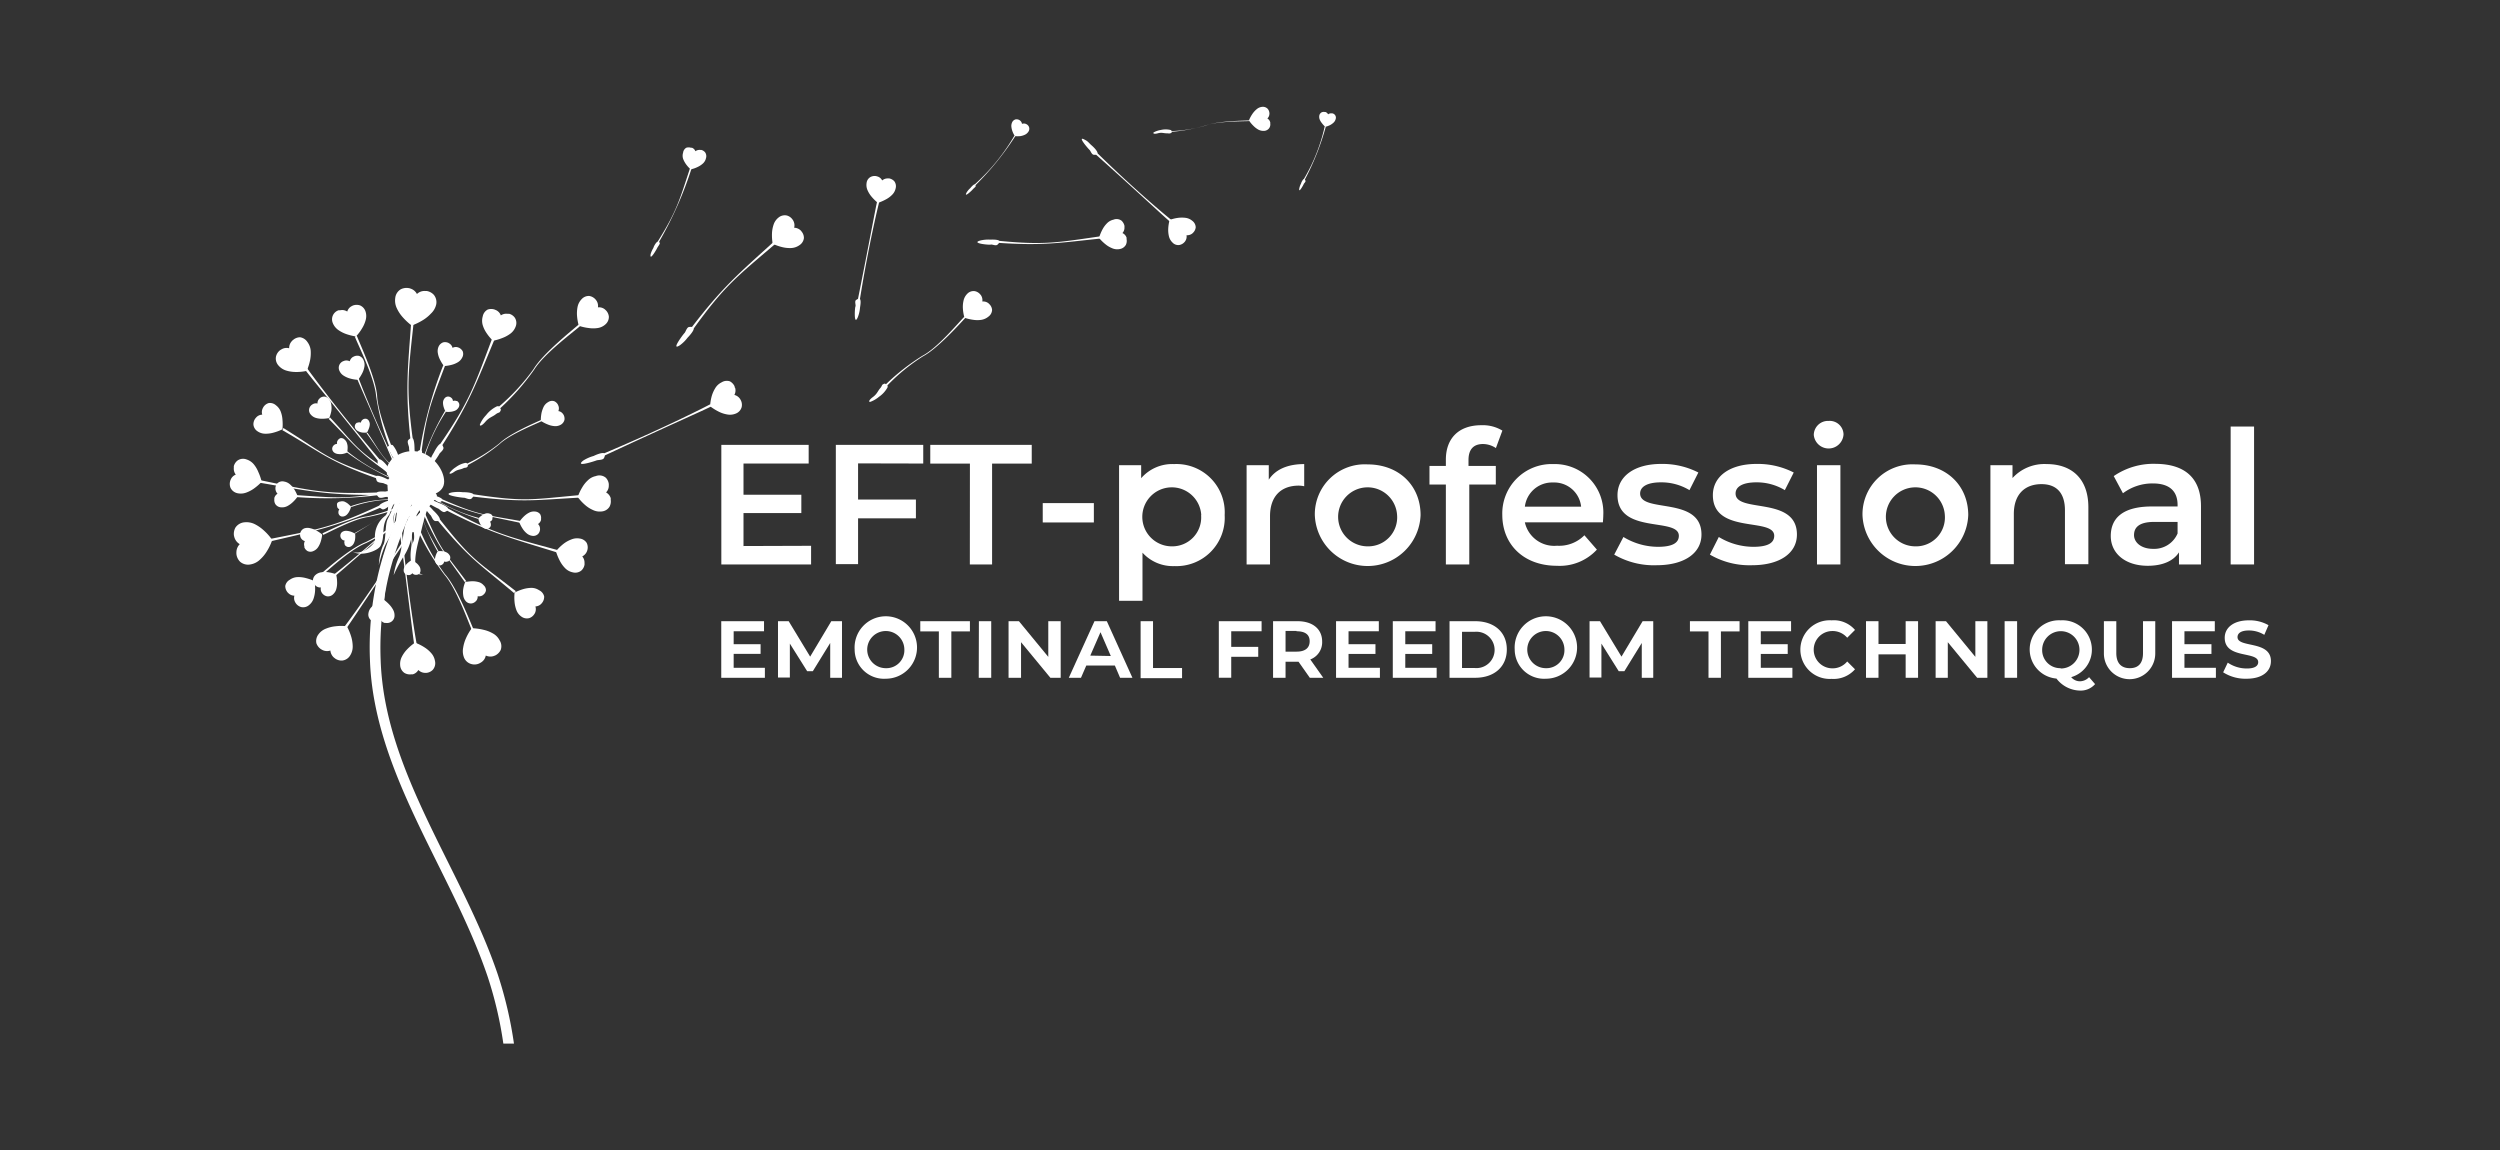 <svg id="Layer_1" data-name="Layer 1" xmlns="http://www.w3.org/2000/svg" viewBox="0 0 320.31 147.4"><rect x="0" y="0" width="320.31" height="147.4" fill="#333333" stroke="none"/><defs><style>.cls-1,.cls-2{fill:#fff;}.cls-2{fill-rule:evenodd;}</style></defs><path class="cls-1" d="M103.92,69.93v2.39H92.42V57h11.19v2.39H95.26v4h7.41v2.35H95.26v4.22Z"/><path class="cls-1" d="M109.94,59.37V64h7.41v2.41h-7.41v5.87h-2.85V57h11.2v2.39Z"/><path class="cls-1" d="M124.27,59.4h-5.08V57h13V59.4h-5.08V72.32h-2.85Z"/><path class="cls-1" d="M133.6,64.46h6.55v2.48H133.6Z"/><path class="cls-1" d="M156.91,66a6.19,6.19,0,0,1-6.45,6.53,5.24,5.24,0,0,1-4.08-1.72v6.17h-3V59.6h2.83v1.67a5.27,5.27,0,0,1,4.22-1.81A6.19,6.19,0,0,1,156.91,66Zm-3,0a3.78,3.78,0,1,0-3.77,4A3.7,3.7,0,0,0,153.89,66Z"/><path class="cls-1" d="M167.1,59.46V62.3a3.57,3.57,0,0,0-.69-.08c-2.26,0-3.69,1.34-3.69,3.93v6.17h-3V59.6h2.84v1.86C163.43,60.13,165,59.46,167.1,59.46Z"/><path class="cls-1" d="M168.46,66a6.4,6.4,0,0,1,6.76-6.5c4,0,6.79,2.69,6.79,6.5a6.78,6.78,0,0,1-13.55,0ZM179,66a3.78,3.78,0,1,0-3.79,4A3.71,3.71,0,0,0,179,66Z"/><path class="cls-1" d="M188.15,58.94v.76h3.5v2.38h-3.4V72.32h-3V62.08h-2.1V59.7h2.1v-.81c0-2.67,1.59-4.41,4.55-4.41a4.83,4.83,0,0,1,2.69.69l-.83,2.24a3,3,0,0,0-1.65-.52C188.79,56.89,188.15,57.58,188.15,58.94Z"/><path class="cls-1" d="M205.37,66.92h-10a3.85,3.85,0,0,0,4.12,3A4.54,4.54,0,0,0,203,68.58l1.6,1.84a6.47,6.47,0,0,1-5.12,2.07c-4.27,0-7-2.74-7-6.53a6.33,6.33,0,0,1,6.58-6.5A6.21,6.21,0,0,1,205.42,66C205.42,66.27,205.39,66.63,205.37,66.92Zm-10-2h7.21a3.46,3.46,0,0,0-3.59-3.1A3.51,3.51,0,0,0,195.37,64.94Z"/><path class="cls-1" d="M206.82,71.06,208,68.8a8.56,8.56,0,0,0,4.43,1.26c1.88,0,2.67-.52,2.67-1.41,0-2.42-7.86-.14-7.86-5.21,0-2.41,2.17-4,5.6-4a10.11,10.11,0,0,1,4.76,1.1l-1.14,2.26a6.93,6.93,0,0,0-3.65-1c-1.81,0-2.67.59-2.67,1.43,0,2.57,7.86.28,7.86,5.26,0,2.38-2.19,3.93-5.76,3.93A10.08,10.08,0,0,1,206.82,71.06Z"/><path class="cls-1" d="M219.08,71.06l1.14-2.26a8.56,8.56,0,0,0,4.43,1.26c1.89,0,2.67-.52,2.67-1.41,0-2.42-7.86-.14-7.86-5.21,0-2.41,2.17-4,5.6-4a10.11,10.11,0,0,1,4.76,1.1l-1.14,2.26a6.92,6.92,0,0,0-3.64-1c-1.82,0-2.67.59-2.67,1.43,0,2.57,7.86.28,7.86,5.26,0,2.38-2.19,3.93-5.77,3.93A10.08,10.08,0,0,1,219.08,71.06Z"/><path class="cls-1" d="M232.39,55.72a1.82,1.82,0,0,1,1.91-1.79,1.77,1.77,0,0,1,1.9,1.72,1.91,1.91,0,0,1-3.81.07Zm.41,3.88h3V72.32h-3Z"/><path class="cls-1" d="M238.63,66a6.4,6.4,0,0,1,6.77-6.5c3.95,0,6.78,2.69,6.78,6.5a6.78,6.78,0,0,1-13.55,0Zm10.55,0a3.78,3.78,0,1,0-3.78,4A3.7,3.7,0,0,0,249.18,66Z"/><path class="cls-1" d="M267.57,65v7.29h-3v-6.9c0-2.27-1.12-3.36-3-3.36-2.12,0-3.55,1.28-3.55,3.83v6.43h-3V59.6h2.83v1.65a5.53,5.53,0,0,1,4.38-1.79C265.3,59.46,267.57,61.2,267.57,65Z"/><path class="cls-1" d="M282,64.87v7.45h-2.82V70.77c-.71,1.1-2.09,1.72-4,1.72-2.9,0-4.74-1.6-4.74-3.81s1.43-3.79,5.29-3.79H279V64.7c0-1.74-1-2.76-3.17-2.76A6.27,6.27,0,0,0,272,63.2L270.82,61a9,9,0,0,1,5.39-1.57C279.88,59.46,282,61.2,282,64.87Zm-3,3.48V66.87H276c-2,0-2.58.76-2.58,1.69s.91,1.76,2.43,1.76A3.25,3.25,0,0,0,279,68.35Z"/><path class="cls-1" d="M285.8,54.65h3V72.32h-3Z"/><path class="cls-1" d="M98,85.56v1.28H92.41V79.59h5.48v1.29H94v1.66h3.45v1.24H94v1.78Z"/><path class="cls-1" d="M106.37,86.84V82.38L104.14,86h-.72l-2.22-3.54v4.35H99.68V79.59h1.37l2.75,4.54,2.71-4.54h1.37v7.25Z"/><path class="cls-1" d="M109.5,83.21a4,4,0,1,1,4,3.75A3.76,3.76,0,0,1,109.5,83.21Zm6.37,0a2.38,2.38,0,1,0-2.38,2.4A2.3,2.3,0,0,0,115.87,83.21Z"/><path class="cls-1" d="M120.29,80.9h-2.38V79.59h6.36V80.9h-2.38v5.94h-1.6Z"/><path class="cls-1" d="M125.42,79.59H127v7.25h-1.6Z"/><path class="cls-1" d="M135.9,79.59v7.25h-1.32l-3.76-4.56v4.56h-1.6V79.59h1.33l3.76,4.57V79.59Z"/><path class="cls-1" d="M142.84,85.27h-3.66l-.68,1.57h-1.56l3.29-7.25h1.58l3.28,7.25h-1.58Zm-.52-1.22L141,81l-1.31,3Z"/><path class="cls-1" d="M146.14,79.59h1.59v6h3.72v1.3h-5.31Z"/><path class="cls-1" d="M157.75,80.88v2h3.46v1.27h-3.46v2.68h-1.59V79.59h5.48v1.29Z"/><path class="cls-1" d="M167.82,86.84l-1.45-2.06h-1.66v2.06h-1.6V79.59h3.13c1.94,0,3.16,1,3.16,2.61a2.34,2.34,0,0,1-1.52,2.29l1.66,2.35Zm-1.7-6h-1.41v2.65h1.41c1.11,0,1.68-.48,1.68-1.33S167.23,80.88,166.12,80.88Z"/><path class="cls-1" d="M176.8,85.56v1.28h-5.62V79.59h5.48v1.29h-3.88v1.66h3.45v1.24h-3.45v1.78Z"/><path class="cls-1" d="M184.07,85.56v1.28h-5.62V79.59h5.48v1.29h-3.88v1.66h3.45v1.24h-3.45v1.78Z"/><path class="cls-1" d="M185.72,79.59H189c2.46,0,4.06,1.41,4.06,3.62s-1.6,3.63-4.06,3.63h-3.28Zm3.23,6a2.33,2.33,0,1,0,0-4.64h-1.63v4.64Z"/><path class="cls-1" d="M194.07,83.21a4,4,0,1,1,4,3.75A3.76,3.76,0,0,1,194.07,83.21Zm6.37,0a2.38,2.38,0,1,0-2.38,2.4A2.3,2.3,0,0,0,200.44,83.21Z"/><path class="cls-1" d="M210.35,86.84l0-4.46L208.12,86h-.72l-2.22-3.54v4.35h-1.52V79.59H205l2.75,4.54,2.71-4.54h1.36l0,7.25Z"/><path class="cls-1" d="M218.9,80.9h-2.38V79.59h6.36V80.9h-2.39v5.94H218.9Z"/><path class="cls-1" d="M229.65,85.56v1.28H224V79.59h5.48v1.29h-3.88v1.66h3.45v1.24h-3.45v1.78Z"/><path class="cls-1" d="M230.67,83.21a3.76,3.76,0,0,1,4-3.73,3.58,3.58,0,0,1,3,1.23l-1,1a2.46,2.46,0,0,0-1.9-.86,2.39,2.39,0,1,0,0,4.78,2.41,2.41,0,0,0,1.9-.88l1,1a3.64,3.64,0,0,1-3,1.23A3.76,3.76,0,0,1,230.67,83.21Z"/><path class="cls-1" d="M239.08,79.59h1.6v2.92h3.48V79.59h1.59v7.25h-1.59v-3h-3.48v3h-1.6Z"/><path class="cls-1" d="M254.63,79.59v7.25h-1.31l-3.76-4.56v4.56H248V79.59h1.33l3.76,4.57V79.59Z"/><path class="cls-1" d="M256.84,79.59h1.6v7.25h-1.6Z"/><path class="cls-1" d="M268.43,87.65a2.44,2.44,0,0,1-1.95.83,3.9,3.9,0,0,1-3-1.54,3.74,3.74,0,0,1,.54-7.46,3.76,3.76,0,0,1,4,3.73,3.66,3.66,0,0,1-2.65,3.55,1.46,1.46,0,0,0,1.13.53,1.63,1.63,0,0,0,1.16-.53Zm-4.39-2a2.39,2.39,0,1,0-2.39-2.4A2.31,2.31,0,0,0,264,85.61Z"/><path class="cls-1" d="M269.56,83.73V79.59h1.59v4.09c0,1.26.61,1.93,1.73,1.93s1.69-.66,1.69-1.93V79.59h1.57v4.14a3.29,3.29,0,0,1-6.58,0Z"/><path class="cls-1" d="M283.91,85.56v1.28h-5.62V79.59h5.48v1.29h-3.89v1.66h3.46v1.24h-3.46v1.78Z"/><path class="cls-1" d="M284.84,86.14l.59-1.24a4.3,4.3,0,0,0,2.46.75c1.06,0,1.44-.37,1.44-.81,0-1.45-4.29-.37-4.29-3.12,0-1.34,1.19-2.24,3.08-2.24a4.87,4.87,0,0,1,2.53.62l-.54,1.24a3.71,3.71,0,0,0-2-.56c-1,0-1.43.37-1.43.85,0,1.42,4.28.39,4.28,3.07,0,1.36-1.16,2.26-3.11,2.26A5.3,5.3,0,0,1,284.84,86.14Z"/><path class="cls-1" d="M47.4,84.58c.51,14.53,10.5,27,15.09,40.58a49.79,49.79,0,0,1,2,8.55h1.36a51.65,51.65,0,0,0-2.08-8.88c-4.55-13.47-14.53-25.92-15-40.28h0a40.36,40.36,0,0,1,1.12-11.15,46.15,46.15,0,0,1,2.79-7.84.57.57,0,0,0-.38-.77.73.73,0,0,0-.89.34,46,46,0,0,0-2.85,8A40.62,40.62,0,0,0,47.4,84.57Z"/><path class="cls-2" d="M55.17,64.67c-.76.92-.93,2.45-1.33,3.84s-1.39,5,.38,5.08c-1.87.32-1.82-3.16-1.32-4.08s-.41-2,.59-3.36a2.77,2.77,0,0,0,.6-1.2,5.68,5.68,0,0,0-1.23,2.49,6.92,6.92,0,0,1-1,3.63,17.16,17.16,0,0,0-1.42,2.62,8.94,8.94,0,0,1,.66-2.29c.51-1.07.51-3.78,1-4.58a4.58,4.58,0,0,0,.66-2.19,16,16,0,0,0-.94,2.42s-.72,2.07-1.06,2.81-1.47,1.26-1,2.33A1.48,1.48,0,0,1,49.15,74c.72-1.24,0-1.49-.08-2.31s1.8-3.08,1.67-4.43a8.44,8.44,0,0,1,.41-2.77,3.59,3.59,0,0,0-.74,2.46c.09,1.4-.7,2-1.19,3.22a14,14,0,0,0-.68,2.25,7.41,7.41,0,0,1,.53-2.53c.41-.58.23-2.56.59-3.36a17,17,0,0,0,1.1-2.63,13.39,13.39,0,0,0-.86,2c-1.21,1.46-.45,2.51-1.12,4-.32.71-2.73,1.54-3.73.67,1,.83,3.13-.82,3-1.5a3.35,3.35,0,0,1,1.32-3c.6-.58.26-2.19.31-2.92s-.34-2.07.64-2a19.66,19.66,0,0,1,3.56.94c1.09.49,1.92.83,2.08,1.35C56.07,63.62,55.68,64.05,55.17,64.67Z"/><path class="cls-2" d="M54.06,58c-2-.68-4,.49-4.41,1.72s.93,2.79,2.92,3.46,3.9.23,4.27-1S56.05,58.71,54.06,58Z"/><path class="cls-1" d="M88.1,43.26c.11-.11.8-.83.79-1.18,3.9-5.43,5.56-6.66,10.42-10.81l-.11-.08a.61.61,0,0,1-.12-.16c-4.4,4-6.46,5.7-10.42,10.86a1.73,1.73,0,0,0-.33,0c-.34,0-.47.63-.63.78s-1.83,2.38-.58,1.56A4.69,4.69,0,0,0,88.1,43.26Z"/><path class="cls-1" d="M103,30.51a1.26,1.26,0,0,0-.28-.82,1,1,0,0,0-.13-.16,1.23,1.23,0,0,0-.84-.35,1.23,1.23,0,0,0-.11-.9,1,1,0,0,0-.11-.17,1.3,1.3,0,0,0-.72-.5,1.26,1.26,0,0,0-1.07.27,1.9,1.9,0,0,0-.63.92,4,4,0,0,0-.2,1.11A6.23,6.23,0,0,0,99,31.23s0,0,0,0l0,0a6.17,6.17,0,0,0,1.25.44,4.09,4.09,0,0,0,1.11.11,2,2,0,0,0,1.06-.36A1.26,1.26,0,0,0,103,30.51Z"/><path class="cls-1" d="M110.18,39.51c0-.13.19-.95,0-1.2,1.13-7,2.38-12.12,2.48-12.48h-.11l-.16-.05c-.18.69-1,5.22-2.46,12.51l-.24.14c-.24.18,0,.67-.09.85s-.21,2.54.3,1.38A4.22,4.22,0,0,0,110.18,39.51Z"/><path class="cls-1" d="M114.58,23.22a1.19,1.19,0,0,0-.65-.36l-.17,0a1.07,1.07,0,0,0-.73.26,1,1,0,0,0-.58-.5l-.17-.05a1.13,1.13,0,0,0-.73.1,1,1,0,0,0-.52.78,1.67,1.67,0,0,0,.13.94,3.38,3.38,0,0,0,.5.8,6,6,0,0,0,.8.79h.06a5.87,5.87,0,0,0,1-.44,3.15,3.15,0,0,0,.77-.57,1.62,1.62,0,0,0,.46-.82A1.07,1.07,0,0,0,114.58,23.22Z"/><path class="cls-1" d="M123.68,40.72l-.12-.14c-.67.65-3.43,4-5.37,5a28,28,0,0,0-4.68,3.65c-.13-.1-.15-.11-.36,0s-.1.2-.39.53-.38.71-.92,1.11-.57.65-.34.62a3.74,3.74,0,0,0,1.12-.65,3.52,3.52,0,0,0,1.08-1.18c.07-.14,0-.22,0-.28a24.44,24.44,0,0,1,4.55-3.72c1.9-1,4.85-4.31,5.5-5Z"/><path class="cls-1" d="M127.11,39.71a1.13,1.13,0,0,0-.33-.72l-.13-.13a1.09,1.09,0,0,0-.79-.23,1.15,1.15,0,0,0-.18-.81l-.12-.14a1.2,1.2,0,0,0-.69-.38,1.12,1.12,0,0,0-.94.34,1.79,1.79,0,0,0-.48.89,3.54,3.54,0,0,0-.08,1,5.51,5.51,0,0,0,.2,1.18,0,0,0,0,0,0,0l0,0a5.77,5.77,0,0,0,1.16.27,3.47,3.47,0,0,0,1,0,1.91,1.91,0,0,0,.92-.42A1.11,1.11,0,0,0,127.11,39.71Z"/><path class="cls-1" d="M126.82,30.7c.13,0,1-.05,1.22.16,5.77.57,7.53.2,13-.59,0,0,0,.08,0,.12a1,1,0,0,0,0,.17c-5.16.54-7.42.94-13.05.56,0,.05-.12.16-.18.22-.22.21-.68-.06-.88,0s-2.59-.17-1.34-.52A4.24,4.24,0,0,1,126.82,30.7Z"/><path class="cls-1" d="M143.69,28.27a1.27,1.27,0,0,1,.38.66,1.1,1.1,0,0,1,0,.18,1,1,0,0,1-.26.75,1,1,0,0,1,.53.59.84.84,0,0,1,0,.17,1.18,1.18,0,0,1-.09.75,1.11,1.11,0,0,1-.79.54,1.64,1.64,0,0,1-1-.12,3.21,3.21,0,0,1-.83-.5,5.67,5.67,0,0,1-.82-.81s0,0,0,0v0a5.82,5.82,0,0,1,.43-1.06,3.35,3.35,0,0,1,.57-.79,1.64,1.64,0,0,1,.84-.48A1.07,1.07,0,0,1,143.69,28.27Z"/><path class="cls-1" d="M166.7,23.51c0-.07.2-.51.36-.58a23,23,0,0,0,2.67-6.74l.06,0,.09,0A33.43,33.43,0,0,1,167.19,23l.07.15c.06.15-.19.33-.22.43s-.68,1.28-.57.57A2.18,2.18,0,0,1,166.7,23.51Z"/><path class="cls-1" d="M169.32,14.4a.66.66,0,0,1,.42-.05l.09,0a.61.61,0,0,1,.33.3.63.63,0,0,1,.42-.13l.1,0a.56.56,0,0,1,.45.74.94.94,0,0,1-.28.46,2,2,0,0,1-.44.31,3.08,3.08,0,0,1-.6.22h0a2.59,2.59,0,0,1-.44-.47,1.77,1.77,0,0,1-.28-.46.94.94,0,0,1-.05-.54A.6.6,0,0,1,169.32,14.4Z"/><path class="cls-1" d="M124.32,24.1c.05-.06.39-.48.58-.49A25.91,25.91,0,0,0,130,17.33l0,.06.09.05A37.64,37.64,0,0,1,125,23.72s0,.12,0,.17-.31.29-.38.39-1.15,1.13-.79.41A2.5,2.5,0,0,1,124.32,24.1Z"/><path class="cls-1" d="M130.15,15.29a.81.81,0,0,1,.46.09l.09.07a.66.66,0,0,1,.24.42.72.72,0,0,1,.49,0l.1.05a.68.68,0,0,1,.31.35.66.66,0,0,1-.07.59,1.1,1.1,0,0,1-.45.4,2.2,2.2,0,0,1-.58.18,3.66,3.66,0,0,1-.71,0h0a3,3,0,0,1-.32-.64,2.34,2.34,0,0,1-.13-.59,1.08,1.08,0,0,1,.12-.58A.68.68,0,0,1,130.15,15.29Z"/><path class="cls-1" d="M83.72,31.76c0-.1.31-.72.54-.8,2.44-3.9,2.79-5.28,4.16-9.45l.08,0,.13,0a47.91,47.91,0,0,1-4.18,9.46s.07.14.09.21-.28.46-.34.6-1,1.79-.84.78A3.33,3.33,0,0,1,83.72,31.76Z"/><path class="cls-1" d="M87.93,18.93a1,1,0,0,1,.6,0l.13,0a.77.77,0,0,1,.44.45.84.84,0,0,1,.61-.17l.14,0a.9.9,0,0,1,.5.32.87.87,0,0,1,.1.75A1.3,1.3,0,0,1,90,21a2.69,2.69,0,0,1-.65.41,3.63,3.63,0,0,1-.86.29h0s0,0,0,0a4,4,0,0,1-.61-.68,3,3,0,0,1-.36-.68,1.28,1.28,0,0,1,0-.77A.85.85,0,0,1,87.93,18.93Z"/><path class="cls-1" d="M139.89,18.65c.1.09.73.65.74,1,5.11,5,9.18,8.33,9.48,8.55l-.09.08a.42.42,0,0,0-.09.14c-.57-.45-3.92-3.61-9.49-8.59l-.28,0c-.29,0-.43-.51-.57-.63s-1.7-1.91-.59-1.29C139.45,18.14,139.49,18.31,139.89,18.65Z"/><path class="cls-1" d="M153.2,29.11a1.11,1.11,0,0,1-.31.68l-.12.12a1.09,1.09,0,0,1-.75.23,1,1,0,0,1-.16.75.76.76,0,0,1-.11.14,1.16,1.16,0,0,1-.65.36,1,1,0,0,1-.88-.32,1.64,1.64,0,0,1-.46-.83,3.47,3.47,0,0,1-.08-.95,4.93,4.93,0,0,1,.18-1.11s0,0,0,0l0,0a5,5,0,0,1,1.09-.27,3.76,3.76,0,0,1,.95,0,1.67,1.67,0,0,1,.87.39A1.07,1.07,0,0,1,153.2,29.11Z"/><path class="cls-1" d="M160.1,15.37l0,.14c-.71.05-4,0-5.54.54a21.77,21.77,0,0,1-4.44.84c0,.12,0,.14-.19.19s-.16,0-.49,0-.6-.14-1.1,0-.66,0-.52-.12a2.81,2.81,0,0,1,.92-.31,2.71,2.71,0,0,1,1.22,0,.18.18,0,0,1,.15.15,18.67,18.67,0,0,0,4.4-.72c1.5-.6,4.88-.61,5.58-.66A.09.09,0,0,0,160.1,15.37Z"/><path class="cls-1" d="M162.4,13.92a.91.91,0,0,1,.24.55.33.33,0,0,1,0,.14.82.82,0,0,1-.26.57.8.8,0,0,1,.37.5.68.68,0,0,1,0,.14.84.84,0,0,1-.13.59.86.86,0,0,1-.66.36,1.41,1.41,0,0,1-.75-.17,2.78,2.78,0,0,1-.61-.47,4.1,4.1,0,0,1-.58-.7v0a0,0,0,0,1,0,0,4,4,0,0,1,.42-.8A2.89,2.89,0,0,1,161,14a1.28,1.28,0,0,1,.7-.31A.86.86,0,0,1,162.4,13.92Z"/><path class="cls-1" d="M53.11,57.53c0-.15,0-1.15-.24-1.39-.89-6.63-.53-8.67.15-15l-.14,0a.58.58,0,0,1-.19,0c-.42,6-.79,8.58-.12,15,0,.05-.18.15-.24.22-.24.26.09.79.08,1s.31,3,.65,1.53A4.88,4.88,0,0,0,53.11,57.53Z"/><path class="cls-1" d="M55.58,37.77a1.6,1.6,0,0,0-.92-.49l-.24,0a1.39,1.39,0,0,0-1,.39,1.4,1.4,0,0,0-.84-.7.84.84,0,0,0-.24-.06,1.62,1.62,0,0,0-1,.16,1.47,1.47,0,0,0-.7,1.11,2.3,2.3,0,0,0,.2,1.31,4.64,4.64,0,0,0,.73,1.12,8,8,0,0,0,1.15,1.08h.08A7.83,7.83,0,0,0,54.21,41a4.85,4.85,0,0,0,1-.82A2.29,2.29,0,0,0,55.89,39,1.48,1.48,0,0,0,55.58,37.77Z"/><path class="cls-1" d="M49.57,61.37c-.14-.07-1-.51-1.36-.39-6.35-2.08-6.51-2.78-11.93-6.16a.65.65,0,0,1,0,.13.91.91,0,0,1-.11.16c5.18,3,5.85,3.94,12,6.15a2,2,0,0,0,.09.32c.13.32.74.25.94.36S52,63,50.79,62A5.08,5.08,0,0,0,49.57,61.37Z"/><path class="cls-1" d="M34.43,51.64a1.23,1.23,0,0,0-.66.48,1.29,1.29,0,0,0-.09.16,1.11,1.11,0,0,0-.08.85,1.05,1.05,0,0,0-.77.35l-.12.14a1.26,1.26,0,0,0-.24.78,1.15,1.15,0,0,0,.54.87,1.77,1.77,0,0,0,1,.3,3.59,3.59,0,0,0,1-.13A6,6,0,0,0,36.19,55s0,0,0,0l0,0a6.66,6.66,0,0,0,0-1.23,3.6,3.6,0,0,0-.21-1,1.82,1.82,0,0,0-.62-.84A1.15,1.15,0,0,0,34.43,51.64Z"/><path class="cls-1" d="M49.68,63c-.16,0-1.15-.12-1.41.1-6.69.26-8.68-.29-14.94-1.58a.66.66,0,0,1,0,.14,1.05,1.05,0,0,1-.05.19c5.89,1,8.46,1.6,15,1.56a3.08,3.08,0,0,0,.2.26c.23.26.79,0,1,0s3,0,1.58-.5A4.7,4.7,0,0,0,49.68,63Z"/><path class="cls-1" d="M30.44,59a1.33,1.33,0,0,0-.48.72,1.55,1.55,0,0,0,0,.21,1.22,1.22,0,0,0,.25.88,1.15,1.15,0,0,0-.65.64,1.07,1.07,0,0,0-.07.19,1.34,1.34,0,0,0,.05.87,1.28,1.28,0,0,0,.87.68,2,2,0,0,0,1.12-.07,4.13,4.13,0,0,0,1-.52,7.11,7.11,0,0,0,1-.87l0,0v0a6.59,6.59,0,0,0-.43-1.25,3.76,3.76,0,0,0-.59-1,2,2,0,0,0-.94-.62A1.23,1.23,0,0,0,30.44,59Z"/><path class="cls-1" d="M49.68,59.77c-.1-.12-.71-.9-1.06-.93-5.44-6.37-9.1-11.39-9.34-11.76l-.09.09a.42.42,0,0,1-.17.1C39.5,48,43,52.14,48.39,59a2.32,2.32,0,0,0,0,.33c0,.34.57.54.7.72s2.11,2.13,1.47.78A5.39,5.39,0,0,0,49.68,59.77Z"/><path class="cls-1" d="M38.44,43.21a1.39,1.39,0,0,0-.88.34.75.75,0,0,0-.16.15,1.27,1.27,0,0,0-.35.92,1.27,1.27,0,0,0-1,.15,1.22,1.22,0,0,0-.19.12,1.43,1.43,0,0,0-.5.8,1.33,1.33,0,0,0,.32,1.14,2.1,2.1,0,0,0,1,.65,4.33,4.33,0,0,0,1.2.18,6.17,6.17,0,0,0,1.42-.14h0s0,0,0,0a7.18,7.18,0,0,0,.43-1.37,4.7,4.7,0,0,0,.08-1.21,2.15,2.15,0,0,0-.43-1.13A1.37,1.37,0,0,0,38.44,43.21Z"/><path class="cls-1" d="M45.66,43.05l-.2.07c.37,1,2.53,5.22,2.73,7.64a32,32,0,0,0,1.65,6.36c-.15.08-.17.1-.12.37s.16.19.36.62c.27.59.56.71.73,1.43s.41.86.47.61a3.79,3.79,0,0,0-.16-1.41,3.89,3.89,0,0,0-.73-1.62A.26.26,0,0,0,50.1,57c-.19-.56-1.65-4.06-1.78-6.24C48.17,48.42,46.08,44,45.71,43Z"/><path class="cls-1" d="M46.13,39.13a1.37,1.37,0,0,0-.87,0,1.11,1.11,0,0,0-.19.09,1.15,1.15,0,0,0-.58.7,1.17,1.17,0,0,0-.9-.17l-.2,0a1.22,1.22,0,0,0-.75,1.64,2,2,0,0,0,.69.88,4.06,4.06,0,0,0,1,.52,7.08,7.08,0,0,0,1.28.32h0l0,0a5.78,5.78,0,0,0,.79-1.06,3.89,3.89,0,0,0,.44-1,1.93,1.93,0,0,0,0-1.12A1.27,1.27,0,0,0,46.13,39.13Z"/><path class="cls-1" d="M49.85,64.14c-.15,0-1.1.33-1.26.64-6.06,2.84-8.11,3.1-14.37,4.35l.06.12a.68.68,0,0,1,0,.2c5.81-1.38,8.43-1.82,14.4-4.38l.28.17c.31.14.72-.33.93-.39s2.76-1.18,1.27-1.08A5.51,5.51,0,0,0,49.85,64.14Z"/><path class="cls-1" d="M30.17,67.59a1.65,1.65,0,0,0-.2,1,1.83,1.83,0,0,0,.06.25,1.5,1.5,0,0,0,.69.88,1.49,1.49,0,0,0-.43,1,2.29,2.29,0,0,0,0,.25,1.63,1.63,0,0,0,.47,1,1.56,1.56,0,0,0,1.31.35,2.31,2.31,0,0,0,1.23-.61,4.77,4.77,0,0,0,.88-1.06,6.86,6.86,0,0,0,.7-1.47.06.06,0,0,0,0,0,.05.05,0,0,0,0,0,7,7,0,0,0-1.08-1.22,5.06,5.06,0,0,0-1.13-.79,2.39,2.39,0,0,0-1.35-.25A1.56,1.56,0,0,0,30.17,67.59Z"/><path class="cls-1" d="M53,66.75c-.08.12-.64,1-.57,1.29C48,75.13,44.28,80.12,44,80.46l.12.06a.67.67,0,0,1,.15.14c.52-.68,3.47-5.22,8.43-12.47l.33,0c.33-.09.35-.71.48-.89s1.4-2.65.31-1.63A4.87,4.87,0,0,0,53,66.75Z"/><path class="cls-1" d="M40.54,82.43a1.54,1.54,0,0,0,.59.75l.2.11a1.34,1.34,0,0,0,1,.06,1.37,1.37,0,0,0,.44.89l.18.14a1.43,1.43,0,0,0,.92.25,1.36,1.36,0,0,0,1-.66,2.12,2.12,0,0,0,.32-1.18A4.59,4.59,0,0,0,45,81.58a6.82,6.82,0,0,0-.56-1.34l0,0h0a5.88,5.88,0,0,0-1.44,0,4.4,4.4,0,0,0-1.2.29,2.1,2.1,0,0,0-1,.75A1.39,1.39,0,0,0,40.54,82.43Z"/><path class="cls-1" d="M40.29,74.31a1.09,1.09,0,0,1,.13.17c.8-.64,4.22-4,6.47-4.89a31.07,31.07,0,0,0,5.57-3.48c.13.12.15.14.4,0s.13-.21.48-.53.51-.74,1.15-1.12.7-.65.44-.64a4,4,0,0,0-1.3.58,3.78,3.78,0,0,0-1.33,1.18.25.25,0,0,0,0,.31,27.72,27.72,0,0,1-5.42,3.56c-2.21.84-5.83,4.17-6.62,4.8Z"/><path class="cls-1" d="M36.55,75.08a1.26,1.26,0,0,0,.26.77.86.86,0,0,0,.13.14,1.09,1.09,0,0,0,.78.33,1.11,1.11,0,0,0,.1.84,1.4,1.4,0,0,0,.1.16,1.25,1.25,0,0,0,.67.46,1.14,1.14,0,0,0,1-.25,1.79,1.79,0,0,0,.59-.85,3.86,3.86,0,0,0,.19-1,5.38,5.38,0,0,0-.08-1.23,0,0,0,0,0,0,0s0,0,0,0a6.47,6.47,0,0,0-1.16-.4,3.58,3.58,0,0,0-1-.11,1.8,1.8,0,0,0-1,.34A1.14,1.14,0,0,0,36.55,75.08Z"/><path class="cls-1" d="M55.58,58c.07-.14.51-1,.84-1.14,3.78-5.51,4.38-7.49,6.63-13.47a.41.41,0,0,0,.11.07.47.47,0,0,0,.19.06c-2.31,5.51-3.16,8-6.66,13.49,0,.06.09.21.12.31.09.33-.44.66-.53.86S54.66,60.75,55,59.29A5.19,5.19,0,0,1,55.58,58Z"/><path class="cls-1" d="M62.49,39.66a1.39,1.39,0,0,1,.88,0l.19.08a1.19,1.19,0,0,1,.61.67,1.22,1.22,0,0,1,.89-.2.71.71,0,0,1,.2,0,1.3,1.3,0,0,1,.71.51,1.24,1.24,0,0,1,.11,1.09,2,2,0,0,1-.65.91,4.06,4.06,0,0,1-1,.56,6.62,6.62,0,0,1-1.27.38h0l0,0a6,6,0,0,1-.83-1,3.68,3.68,0,0,1-.48-1,2,2,0,0,1,0-1.12A1.25,1.25,0,0,1,62.49,39.66Z"/><path class="cls-1" d="M59.28,63.06c.16,0,1.15,0,1.39.27,6.61,1,7.39.67,13.75.09a.59.59,0,0,0,0,.14.63.63,0,0,0,0,.19c-6,.32-7.32.65-13.78-.12l-.22.24c-.26.23-.78-.11-1-.1s-3-.36-1.51-.68A5.21,5.21,0,0,1,59.28,63.06Z"/><path class="cls-1" d="M77.62,61.21A1.39,1.39,0,0,1,78,62a1.55,1.55,0,0,1,0,.21,1.19,1.19,0,0,1-.35.88,1.27,1.27,0,0,1,.6.74c0,.07,0,.14,0,.21a1.44,1.44,0,0,1-.16.89,1.3,1.3,0,0,1-1,.6,2,2,0,0,1-1.15-.2,3.79,3.79,0,0,1-1-.65,6.22,6.22,0,0,1-.92-1l0,0s0,0,0,0a6.19,6.19,0,0,1,.58-1.24,3.83,3.83,0,0,1,.73-.91,2,2,0,0,1,1-.53A1.28,1.28,0,0,1,77.62,61.21Z"/><path class="cls-1" d="M56.21,64.43c.14.06,1.08.41,1.21.73,5.86,3.24,7.88,3.64,14,5.31a.23.23,0,0,0-.06.12.43.43,0,0,0,0,.19C65.66,69,63.08,68.4,57.3,65.44l-.29.15c-.33.12-.7-.38-.91-.45S53.43,63.77,54.91,64A4.9,4.9,0,0,1,56.21,64.43Z"/><path class="cls-1" d="M75.17,69.56a1.31,1.31,0,0,1,.1.86,1.27,1.27,0,0,1-.67.87,1.23,1.23,0,0,1,.29.87.69.69,0,0,1,0,.2,1.3,1.3,0,0,1-.43.76,1.24,1.24,0,0,1-1.08.21,1.9,1.9,0,0,1-1-.56,3.86,3.86,0,0,1-.65-.91,6.58,6.58,0,0,1-.5-1.23v0l0,0a6.13,6.13,0,0,1,.94-.93,3.78,3.78,0,0,1,1-.57,1.92,1.92,0,0,1,1.11-.13A1.24,1.24,0,0,1,75.17,69.56Z"/><path class="cls-1" d="M76.06,58.42c.14-.07,1-.48,1.37-.35,7.72-3.25,13.25-6.09,13.63-6.31a.65.65,0,0,0,0,.13.46.46,0,0,0,.11.16c-.75.41-5.72,2.58-13.67,6.3,0,.06-.06.22-.1.31-.14.32-.75.24-1,.34s-2.85.94-1.66,0A5,5,0,0,1,76.06,58.42Z"/><path class="cls-1" d="M93.52,48.86a1.4,1.4,0,0,1,.6.64c0,.07,0,.13.07.2a1.2,1.2,0,0,1-.1.9,1.23,1.23,0,0,1,.74.53,1.62,1.62,0,0,1,.1.18,1.29,1.29,0,0,1,.09.87,1.25,1.25,0,0,1-.75.81,1.93,1.93,0,0,1-1.11.11,3.76,3.76,0,0,1-1.06-.35,6.67,6.67,0,0,1-1.12-.7l0,0v0a6,6,0,0,1,.21-1.3,4.09,4.09,0,0,1,.44-1,1.91,1.91,0,0,1,.82-.76A1.25,1.25,0,0,1,93.52,48.86Z"/><path class="cls-1" d="M74.16,41.64l.15.15c-.76.69-4.61,3.52-5.88,5.59a30.64,30.64,0,0,1-4.34,4.93c.1.15.12.17,0,.4s-.22.09-.6.39-.82.38-1.3.94-.75.59-.7.34a3.93,3.93,0,0,1,.79-1.19,3.84,3.84,0,0,1,1.37-1.12c.16-.06.25,0,.31,0a27.21,27.21,0,0,0,4.4-4.78c1.19-2,5.07-5.07,5.82-5.74Z"/><path class="cls-1" d="M75.5,37.92a1.35,1.35,0,0,1,.77.41,1.83,1.83,0,0,1,.13.16,1.21,1.21,0,0,1,.21.89,1.2,1.2,0,0,1,.88.25l.15.14a1.35,1.35,0,0,1,.37.79,1.26,1.26,0,0,1-.44,1,1.87,1.87,0,0,1-1,.47,3.77,3.77,0,0,1-1.12,0,6.16,6.16,0,0,1-1.29-.29l0,0,0,0a6.45,6.45,0,0,1-.23-1.3,4.37,4.37,0,0,1,.07-1.12,2,2,0,0,1,.53-1A1.24,1.24,0,0,1,75.5,37.92Z"/><path class="cls-1" d="M55.52,65.41c.12.1.84.79.84,1.14,4.13,5.26,4.7,5.27,9.74,9.2l-.11.09a.57.57,0,0,0-.11.16c-4.57-3.85-5.57-4.26-9.74-9.24l-.33,0c-.35,0-.5-.62-.66-.76s-1.93-2.3-.65-1.53A4.92,4.92,0,0,1,55.52,65.41Z"/><path class="cls-1" d="M69.72,76.41a1.24,1.24,0,0,1-.23.78l-.12.15a1.12,1.12,0,0,1-.77.36,1.18,1.18,0,0,1-.06.85,1.4,1.4,0,0,1-.1.16,1.21,1.21,0,0,1-.65.49,1.17,1.17,0,0,1-1-.21,1.75,1.75,0,0,1-.63-.83,4,4,0,0,1-.23-1,6.14,6.14,0,0,1,0-1.23l0,0,0,0a6.1,6.1,0,0,1,1.14-.46,4.14,4.14,0,0,1,1-.15,1.79,1.79,0,0,1,1,.3A1.19,1.19,0,0,1,69.72,76.41Z"/><path class="cls-1" d="M51.52,66.32c0,.15.16,1.13-.06,1.41.79,8.34,1.85,14.45,1.95,14.89a.33.33,0,0,0-.14,0,.41.41,0,0,0-.19,0c-.16-.83-.75-6.22-1.93-14.92,0,0-.19-.12-.27-.19-.26-.22,0-.79,0-1s-.06-3,.46-1.59A4.61,4.61,0,0,1,51.52,66.32Z"/><path class="cls-1" d="M55.43,85.84a1.3,1.3,0,0,1-.79.37h-.2a1.24,1.24,0,0,1-.84-.37,1.19,1.19,0,0,1-.72.56l-.2,0a1.38,1.38,0,0,1-.86-.18,1.28,1.28,0,0,1-.55-1,2,2,0,0,1,.23-1.1,3.86,3.86,0,0,1,.65-.91,6.74,6.74,0,0,1,1-.86h.06a6.13,6.13,0,0,1,1.19.6,3.9,3.9,0,0,1,.85.73,2,2,0,0,1,.48,1A1.27,1.27,0,0,1,55.43,85.84Z"/><path class="cls-1" d="M60.73,80.84l-.19.09c-.43-.93-2-5.45-3.58-7.27A31.2,31.2,0,0,1,53.55,68c-.17,0-.2.06-.36-.17s0-.24-.19-.69c-.23-.6-.12-.89-.52-1.52s-.33-.89-.11-.76a4,4,0,0,1,.9,1.1,3.9,3.9,0,0,1,.66,1.65c0,.17,0,.24-.13.28A27.26,27.26,0,0,0,57,73.55c1.59,1.75,3.33,6.35,3.75,7.27C60.76,80.83,60.76,80.82,60.73,80.84Z"/><path class="cls-1" d="M64.15,83.28a1.55,1.55,0,0,1-.7.7l-.21.08a1.4,1.4,0,0,1-1-.07,1.3,1.3,0,0,1-.57.86l-.2.12a1.45,1.45,0,0,1-1,.13,1.4,1.4,0,0,1-1-.81A2.25,2.25,0,0,1,59.34,83a4.71,4.71,0,0,1,.36-1.22,6.51,6.51,0,0,1,.75-1.29l0,0h0a7.28,7.28,0,0,1,1.49.2,4.27,4.27,0,0,1,1.18.45,2.13,2.13,0,0,1,.89.9A1.39,1.39,0,0,1,64.15,83.28Z"/><path class="cls-1" d="M53.93,58.74c0-.11.24-.83.1-1.05.66-5,1.31-6.38,3-10.85l-.1,0a.31.31,0,0,1-.13-.06,52.57,52.57,0,0,0-3,10.88l-.22.11c-.22.14-.08.59-.13.74s-.37,2.23.17,1.24A3.56,3.56,0,0,0,53.93,58.74Z"/><path class="cls-1" d="M59.28,45a1.09,1.09,0,0,0-.48-.45l-.14-.05a.87.87,0,0,0-.68.07.9.9,0,0,0-.4-.56l-.13-.08a1.05,1.05,0,0,0-.65-.07,1,1,0,0,0-.61.56,1.42,1.42,0,0,0-.09.83,2.76,2.76,0,0,0,.26.8,5.41,5.41,0,0,0,.52.85s0,0,0,0h0a4.85,4.85,0,0,0,1-.16,2.88,2.88,0,0,0,.77-.32,1.44,1.44,0,0,0,.57-.61A.94.94,0,0,0,59.28,45Z"/><path class="cls-1" d="M50.62,60.83c-.09-.08-.65-.57-.91-.55-4.2-2.75-4.17-3.29-7.43-6.8l-.06.08a.4.4,0,0,1-.12.1c3.18,3.17,3.48,4,7.47,6.8a2.07,2.07,0,0,0,0,.25c0,.25.49.33.61.44s1.85,1.3,1.19.38A3.87,3.87,0,0,0,50.62,60.83Z"/><path class="cls-1" d="M41.56,50.81A.92.92,0,0,0,41,51l-.1.1a.79.79,0,0,0-.22.6.82.82,0,0,0-.63.1l-.12.08a.91.91,0,0,0-.32.52.84.84,0,0,0,.22.73,1.35,1.35,0,0,0,.66.42,2.57,2.57,0,0,0,.77.1,4.18,4.18,0,0,0,.92-.09h0v0a4.13,4.13,0,0,0,.27-.89,2.64,2.64,0,0,0,0-.78,1.34,1.34,0,0,0-.28-.72A.88.88,0,0,0,41.56,50.81Z"/><path class="cls-1" d="M51,59.69c0-.11-.34-.79-.59-.88-2.69-5.68-4.35-10-4.45-10.35l-.09,0-.14,0c.21.6,1.9,4.3,4.48,10.36a1.56,1.56,0,0,0-.1.22c-.08.25.3.51.36.67s1.12,2,.91.85A3.56,3.56,0,0,0,51,59.69Z"/><path class="cls-1" d="M46,45.6a1,1,0,0,0-.65.07l-.14.07a.93.93,0,0,0-.4.55.92.92,0,0,0-.68-.07l-.14.05a.93.93,0,0,0-.49.44.91.91,0,0,0,0,.82,1.37,1.37,0,0,0,.56.62,2.88,2.88,0,0,0,.77.34,4.41,4.41,0,0,0,1,.17h.05a5.5,5.5,0,0,0,.53-.84,2.8,2.8,0,0,0,.27-.8,1.42,1.42,0,0,0-.08-.83A.94.94,0,0,0,46,45.6Z"/><path class="cls-1" d="M50.28,62.89c-.12,0-.86,0-1,.22-4.94.86-6.48.65-11.26.33a.31.31,0,0,1,0,.1.39.39,0,0,1,0,.15,52.73,52.73,0,0,0,11.29-.36,1.36,1.36,0,0,0,.17.18c.2.17.59-.09.75-.09s2.23-.32,1.13-.54A4,4,0,0,0,50.28,62.89Z"/><path class="cls-1" d="M35.58,61.89a1,1,0,0,0-.29.59c0,.05,0,.1,0,.15a1,1,0,0,0,.27.63.91.91,0,0,0-.41.54.83.83,0,0,0,0,.15,1,1,0,0,0,.13.64A.94.94,0,0,0,36,65a1.47,1.47,0,0,0,.82-.16,3.11,3.11,0,0,0,.68-.49,4.36,4.36,0,0,0,.65-.75v0a5.47,5.47,0,0,0-.44-.89,2.94,2.94,0,0,0-.54-.64,1.5,1.5,0,0,0-.76-.37A.92.92,0,0,0,35.58,61.89Z"/><path class="cls-1" d="M52.06,65.4c-.09.07-.66.56-.67.82-4.62,4.26-8.28,7.15-8.55,7.34l.08.07a.54.54,0,0,1,.07.13c.51-.39,3.54-3.1,8.56-7.38a1.29,1.29,0,0,0,.24,0c.26,0,.4-.44.52-.54s1.54-1.65.55-1.12A3.31,3.31,0,0,0,52.06,65.4Z"/><path class="cls-1" d="M40.09,74.35a1.05,1.05,0,0,0,.26.6l.11.11a.89.89,0,0,0,.65.21.89.89,0,0,0,.13.68.47.47,0,0,0,.09.12,1,1,0,0,0,.56.33.92.92,0,0,0,.79-.26,1.4,1.4,0,0,0,.42-.72,2.74,2.74,0,0,0,.09-.84,4.16,4.16,0,0,0-.13-1s0,0,0,0h0a4.49,4.49,0,0,0-1-.26,2.67,2.67,0,0,0-.84,0,1.39,1.39,0,0,0-.77.32A1,1,0,0,0,40.09,74.35Z"/><path class="cls-1" d="M41.36,68.38l.06.15c.7-.31,3.84-2,5.64-2.27a23.58,23.58,0,0,0,4.72-1.43c.07.11.08.13.29.08s.13-.12.45-.29.51-.44,1-.58.63-.34.44-.38a3.81,3.81,0,0,0-2.24.76.19.19,0,0,0-.07.22,20.91,20.91,0,0,1-4.63,1.52c-1.76.18-5,1.88-5.73,2.18Z"/><path class="cls-1" d="M38.5,68.21a.87.87,0,0,0,0,.6.52.52,0,0,0,.06.13.85.85,0,0,0,.5.39A.86.86,0,0,0,39,70a.74.74,0,0,0,0,.14,1,1,0,0,0,.39.46.86.86,0,0,0,.77,0,1.35,1.35,0,0,0,.6-.5,2.85,2.85,0,0,0,.33-.7,4.51,4.51,0,0,0,.19-.91v0s0,0,0,0a3.93,3.93,0,0,0-.76-.52,2.66,2.66,0,0,0-.73-.28,1.35,1.35,0,0,0-.78,0A.85.85,0,0,0,38.5,68.21Z"/><path class="cls-1" d="M55.68,63.51c.11,0,.83.23,1,.47,4.6,2,5.22,1.93,9.94,2.76a.36.36,0,0,0,0,.09.77.77,0,0,0,0,.15c-4.38-.94-5.43-1-10-2.79a1.28,1.28,0,0,1-.21.13c-.23.12-.55-.23-.71-.27s-2.09-.84-1-.79A4.58,4.58,0,0,1,55.68,63.51Z"/><path class="cls-1" d="M69.2,65.87a.94.94,0,0,1,.12.61.68.68,0,0,1,0,.14.91.91,0,0,1-.39.52.83.83,0,0,1,.26.59.71.71,0,0,1,0,.14.92.92,0,0,1-.26.56.87.87,0,0,1-.75.22,1.39,1.39,0,0,1-.71-.33,2.58,2.58,0,0,1-.52-.6,4.38,4.38,0,0,1-.43-.84v0a0,0,0,0,1,0,0,4.53,4.53,0,0,1,.6-.71,2.82,2.82,0,0,1,.64-.47,1.33,1.33,0,0,1,.78-.16A.89.89,0,0,1,69.2,65.87Z"/><path class="cls-1" d="M69.32,53.82l.08.14c-.69.35-4,1.65-5.35,2.9a23.2,23.2,0,0,1-4.11,2.72c0,.13.05.15-.12.28s-.18,0-.51.16-.67.12-1.12.44-.67.27-.57.1a3,3,0,0,1,.79-.71,2.91,2.91,0,0,1,1.22-.54.2.2,0,0,1,.22.09A20.77,20.77,0,0,0,64,56.8c1.26-1.24,4.66-2.68,5.34-3C69.32,53.8,69.31,53.8,69.32,53.82Z"/><path class="cls-1" d="M71,51.4a1,1,0,0,1,.48.44l.06.14a.91.91,0,0,1,0,.69.88.88,0,0,1,.58.35l.09.13a1.06,1.06,0,0,1,.11.65,1,1,0,0,1-.51.64,1.4,1.4,0,0,1-.83.15,2.7,2.7,0,0,1-.81-.21,4.75,4.75,0,0,1-.88-.46l0,0s0,0,0,0a5.19,5.19,0,0,1,.09-1,3.65,3.65,0,0,1,.27-.79,1.43,1.43,0,0,1,.58-.61A.9.9,0,0,1,71,51.4Z"/><path class="cls-1" d="M54.14,64.92c.06.1.44.73.38,1,2,4.62,2.37,4.74,5.25,8.58l-.1,0a.48.48,0,0,0-.11.09C57,70.94,56.37,70.44,54.32,66l-.25,0c-.24-.08-.24-.54-.33-.68s-.94-2.05-.16-1.24A4.32,4.32,0,0,1,54.14,64.92Z"/><path class="cls-1" d="M62.26,75.67a.91.91,0,0,1-.32.52l-.11.09a.89.89,0,0,1-.63.11A.83.83,0,0,1,61,77l-.11.1a.86.86,0,0,1-.56.22.87.87,0,0,1-.69-.34,1.38,1.38,0,0,1-.29-.73,2.65,2.65,0,0,1,0-.78,4.09,4.09,0,0,1,.25-.89l0,0h0a5.18,5.18,0,0,1,.92-.11,2.94,2.94,0,0,1,.77.1,1.3,1.3,0,0,1,.67.41A.84.84,0,0,1,62.26,75.67Z"/><path class="cls-1" d="M51.06,64.79c0,.12-.11.86-.32,1C49.67,72,49.24,76.64,49.23,77l-.1,0A.38.38,0,0,0,49,77c.05-.64.68-4.66,1.53-11.19l-.16-.19c-.14-.22.16-.57.18-.74s.54-2.18.64-1.06A3.58,3.58,0,0,1,51.06,64.79Z"/><path class="cls-1" d="M50.07,79.7a1,1,0,0,1-.65.11.8.8,0,0,1-.15,0,.9.9,0,0,1-.53-.43.89.89,0,0,1-.64.26H48a1,1,0,0,1-.59-.29.94.94,0,0,1-.2-.8,1.36,1.36,0,0,1,.37-.75,2.94,2.94,0,0,1,.65-.53,5.25,5.25,0,0,1,.9-.43h.05a4.9,4.9,0,0,1,.74.66,3.09,3.09,0,0,1,.48.69,1.48,1.48,0,0,1,.14.83A.93.93,0,0,1,50.07,79.7Z"/><path class="cls-1" d="M54,60c0-.07.23-.51.17-.67a23,23,0,0,1,3-6.63l-.07,0-.08-.06a34.14,34.14,0,0,0-3,6.66l-.15,0c-.16.07-.11.37-.16.46s-.46,1.39,0,.81A2.41,2.41,0,0,0,54,60Z"/><path class="cls-1" d="M58.83,51.72a.65.65,0,0,0-.27-.34.2.2,0,0,0-.08,0,.6.6,0,0,0-.45,0,.55.55,0,0,0-.19-.4l-.08-.06a.61.61,0,0,0-.41-.11.6.6,0,0,0-.44.3.86.86,0,0,0-.15.52,1.9,1.9,0,0,0,.09.54,2.79,2.79,0,0,0,.25.59,0,0,0,0,0,0,0h0a2.91,2.91,0,0,0,.64,0,2,2,0,0,0,.53-.13.92.92,0,0,0,.43-.34A.63.63,0,0,0,58.83,51.72Z"/><path class="cls-1" d="M51.7,61c-.05-.06-.36-.43-.53-.44-2.41-2.18-2.34-2.53-4.07-5.1l-.05,0-.08.05c1.71,2.34,1.82,2.91,4.09,5.1,0,0,0,.11,0,.16s.28.26.35.34,1,1,.72.37A2.9,2.9,0,0,0,51.7,61Z"/><path class="cls-1" d="M46.9,53.65a.63.63,0,0,0-.38.08l-.08.06a.55.55,0,0,0-.2.36.56.56,0,0,0-.41,0l-.08,0a.57.57,0,0,0-.26.3.55.55,0,0,0,.06.49.81.81,0,0,0,.39.33,1.51,1.51,0,0,0,.48.15,3,3,0,0,0,.6,0h0a3.24,3.24,0,0,0,.25-.54,1.68,1.68,0,0,0,.11-.5A.85.85,0,0,0,47.3,54,.56.56,0,0,0,46.9,53.65Z"/><path class="cls-1" d="M51.43,61.7c-.07,0-.49-.28-.65-.24a23.18,23.18,0,0,1-6.31-3.66l0,.07-.06.07a33.48,33.48,0,0,0,6.34,3.65.5.5,0,0,0,0,.16c0,.16.35.15.44.21s1.34.58.81.09A2.36,2.36,0,0,0,51.43,61.7Z"/><path class="cls-1" d="M43.67,56.13a.61.61,0,0,0-.35.23l-.06.08a.58.58,0,0,0-.07.44.56.56,0,0,0-.41.16.23.23,0,0,0-.07.07.62.62,0,0,0-.15.39.64.64,0,0,0,.25.48,1,1,0,0,0,.51.19,2.08,2.08,0,0,0,.54,0,2.46,2.46,0,0,0,.62-.19h0a4,4,0,0,0,.06-.64,1.71,1.71,0,0,0-.08-.54.94.94,0,0,0-.29-.46A.63.63,0,0,0,43.67,56.13Z"/><path class="cls-1" d="M52.16,64c-.07,0-.48.29-.51.46-3.38,2.26-6,3.74-6.21,3.84a.1.1,0,0,1,0,0,.36.36,0,0,1,0,.09c.36-.2,2.58-1.63,6.21-3.86l.16,0c.16,0,.29-.24.39-.29s1.14-.91.46-.67A2.45,2.45,0,0,0,52.16,64Z"/><path class="cls-1" d="M43.61,68.57a.65.65,0,0,0,.1.41l.06.08a.58.58,0,0,0,.39.2.56.56,0,0,0,0,.44l0,.09a.67.67,0,0,0,.33.27.58.58,0,0,0,.53-.09.91.91,0,0,0,.34-.42,1.59,1.59,0,0,0,.14-.52,3,3,0,0,0,0-.65h0s0,0,0,0a2.92,2.92,0,0,0-.58-.27,2.4,2.4,0,0,0-.54-.1.91.91,0,0,0-.53.14A.58.58,0,0,0,43.61,68.57Z"/><path class="cls-1" d="M45,64.87l0,.1a16.37,16.37,0,0,1,3.84-.88A16.1,16.1,0,0,0,52,63.65c0,.08,0,.09.18.08s.09-.07.31-.14.38-.23.73-.27.44-.15.33-.2a2,2,0,0,0-.7,0,1.9,1.9,0,0,0-.82.26.14.14,0,0,0-.07.14,13.7,13.7,0,0,1-3.11.51,15.73,15.73,0,0,0-3.89.82S45,64.86,45,64.87Z"/><path class="cls-1" d="M43.2,64.48a.71.71,0,0,0,0,.39l0,.09a.63.63,0,0,0,.28.3.56.56,0,0,0-.12.39.29.29,0,0,0,0,.09.59.59,0,0,0,.2.34.55.55,0,0,0,.49.08.82.82,0,0,0,.43-.26,1.72,1.72,0,0,0,.29-.42,2.6,2.6,0,0,0,.21-.56h0s0,0,0,0a4.77,4.77,0,0,0-.43-.41,2.22,2.22,0,0,0-.44-.25.91.91,0,0,0-.51,0A.54.54,0,0,0,43.2,64.48Z"/><path class="cls-1" d="M54.66,63.2c.07,0,.51.23.57.39a19.55,19.55,0,0,0,6.08,2.76l0,.06a.16.16,0,0,0,0,.09,28.39,28.39,0,0,1-6.09-2.78,1.16,1.16,0,0,1-.15.06c-.16,0-.32-.2-.42-.24s-1.25-.75-.54-.6A2.34,2.34,0,0,1,54.66,63.2Z"/><path class="cls-1" d="M63.08,66.06a.62.62,0,0,1,0,.4l0,.09a.54.54,0,0,1-.3.29.59.59,0,0,1,.11.41s0,.06,0,.09a.62.62,0,0,1-.23.33.56.56,0,0,1-.5.07.89.89,0,0,1-.42-.29,1.84,1.84,0,0,1-.27-.44,2.32,2.32,0,0,1-.19-.57v0a0,0,0,0,1,0,0,2.27,2.27,0,0,1,.45-.4,2,2,0,0,1,.46-.24.82.82,0,0,1,.51,0A.57.57,0,0,1,63.08,66.06Z"/><path class="cls-1" d="M53.54,63.94c0,.07.21.52.14.67.8,3.16,1,3.28,2.5,6h-.06l-.09,0a27.12,27.12,0,0,1-2.49-6l-.15,0c-.15-.08-.1-.37-.14-.47s-.4-1.41,0-.81A2.41,2.41,0,0,1,53.54,63.94Z"/><path class="cls-1" d="M57.66,71.64a.61.61,0,0,1-.26.3l-.08,0a.52.52,0,0,1-.41,0,.57.57,0,0,1-.2.36l-.07.05a.54.54,0,0,1-.39.09.55.55,0,0,1-.4-.29.85.85,0,0,1-.12-.49,2,2,0,0,1,.1-.5,2.87,2.87,0,0,1,.26-.54s0,0,0,0h0a3,3,0,0,1,.6,0,1.66,1.66,0,0,1,.49.14.87.87,0,0,1,.38.32A.57.57,0,0,1,57.66,71.64Z"/><path class="cls-1" d="M52.79,71.82h-.1a16.21,16.21,0,0,0-.15-3.94,15.74,15.74,0,0,1-.4-3.17c-.09,0-.1,0-.13-.15s0-.11.06-.34.12-.42.06-.78,0-.46.11-.36a1.94,1.94,0,0,1,.18.67,1.9,1.9,0,0,1,0,.86c0,.08-.07.1-.12.1a13.29,13.29,0,0,0,.33,3.14,15.92,15.92,0,0,1,.22,4Z"/><path class="cls-1" d="M53.72,73.5a.59.59,0,0,1-.4.15h-.1a.59.59,0,0,1-.39-.21.61.61,0,0,1-.38.24h-.09a.69.69,0,0,1-.41-.12.6.6,0,0,1-.23-.48.94.94,0,0,1,.15-.52,2.24,2.24,0,0,1,.36-.42,3.3,3.3,0,0,1,.52-.38h0a3.58,3.58,0,0,1,.55.34,1.55,1.55,0,0,1,.38.39.84.84,0,0,1,.19.5A.59.59,0,0,1,53.72,73.5Z"/></svg>